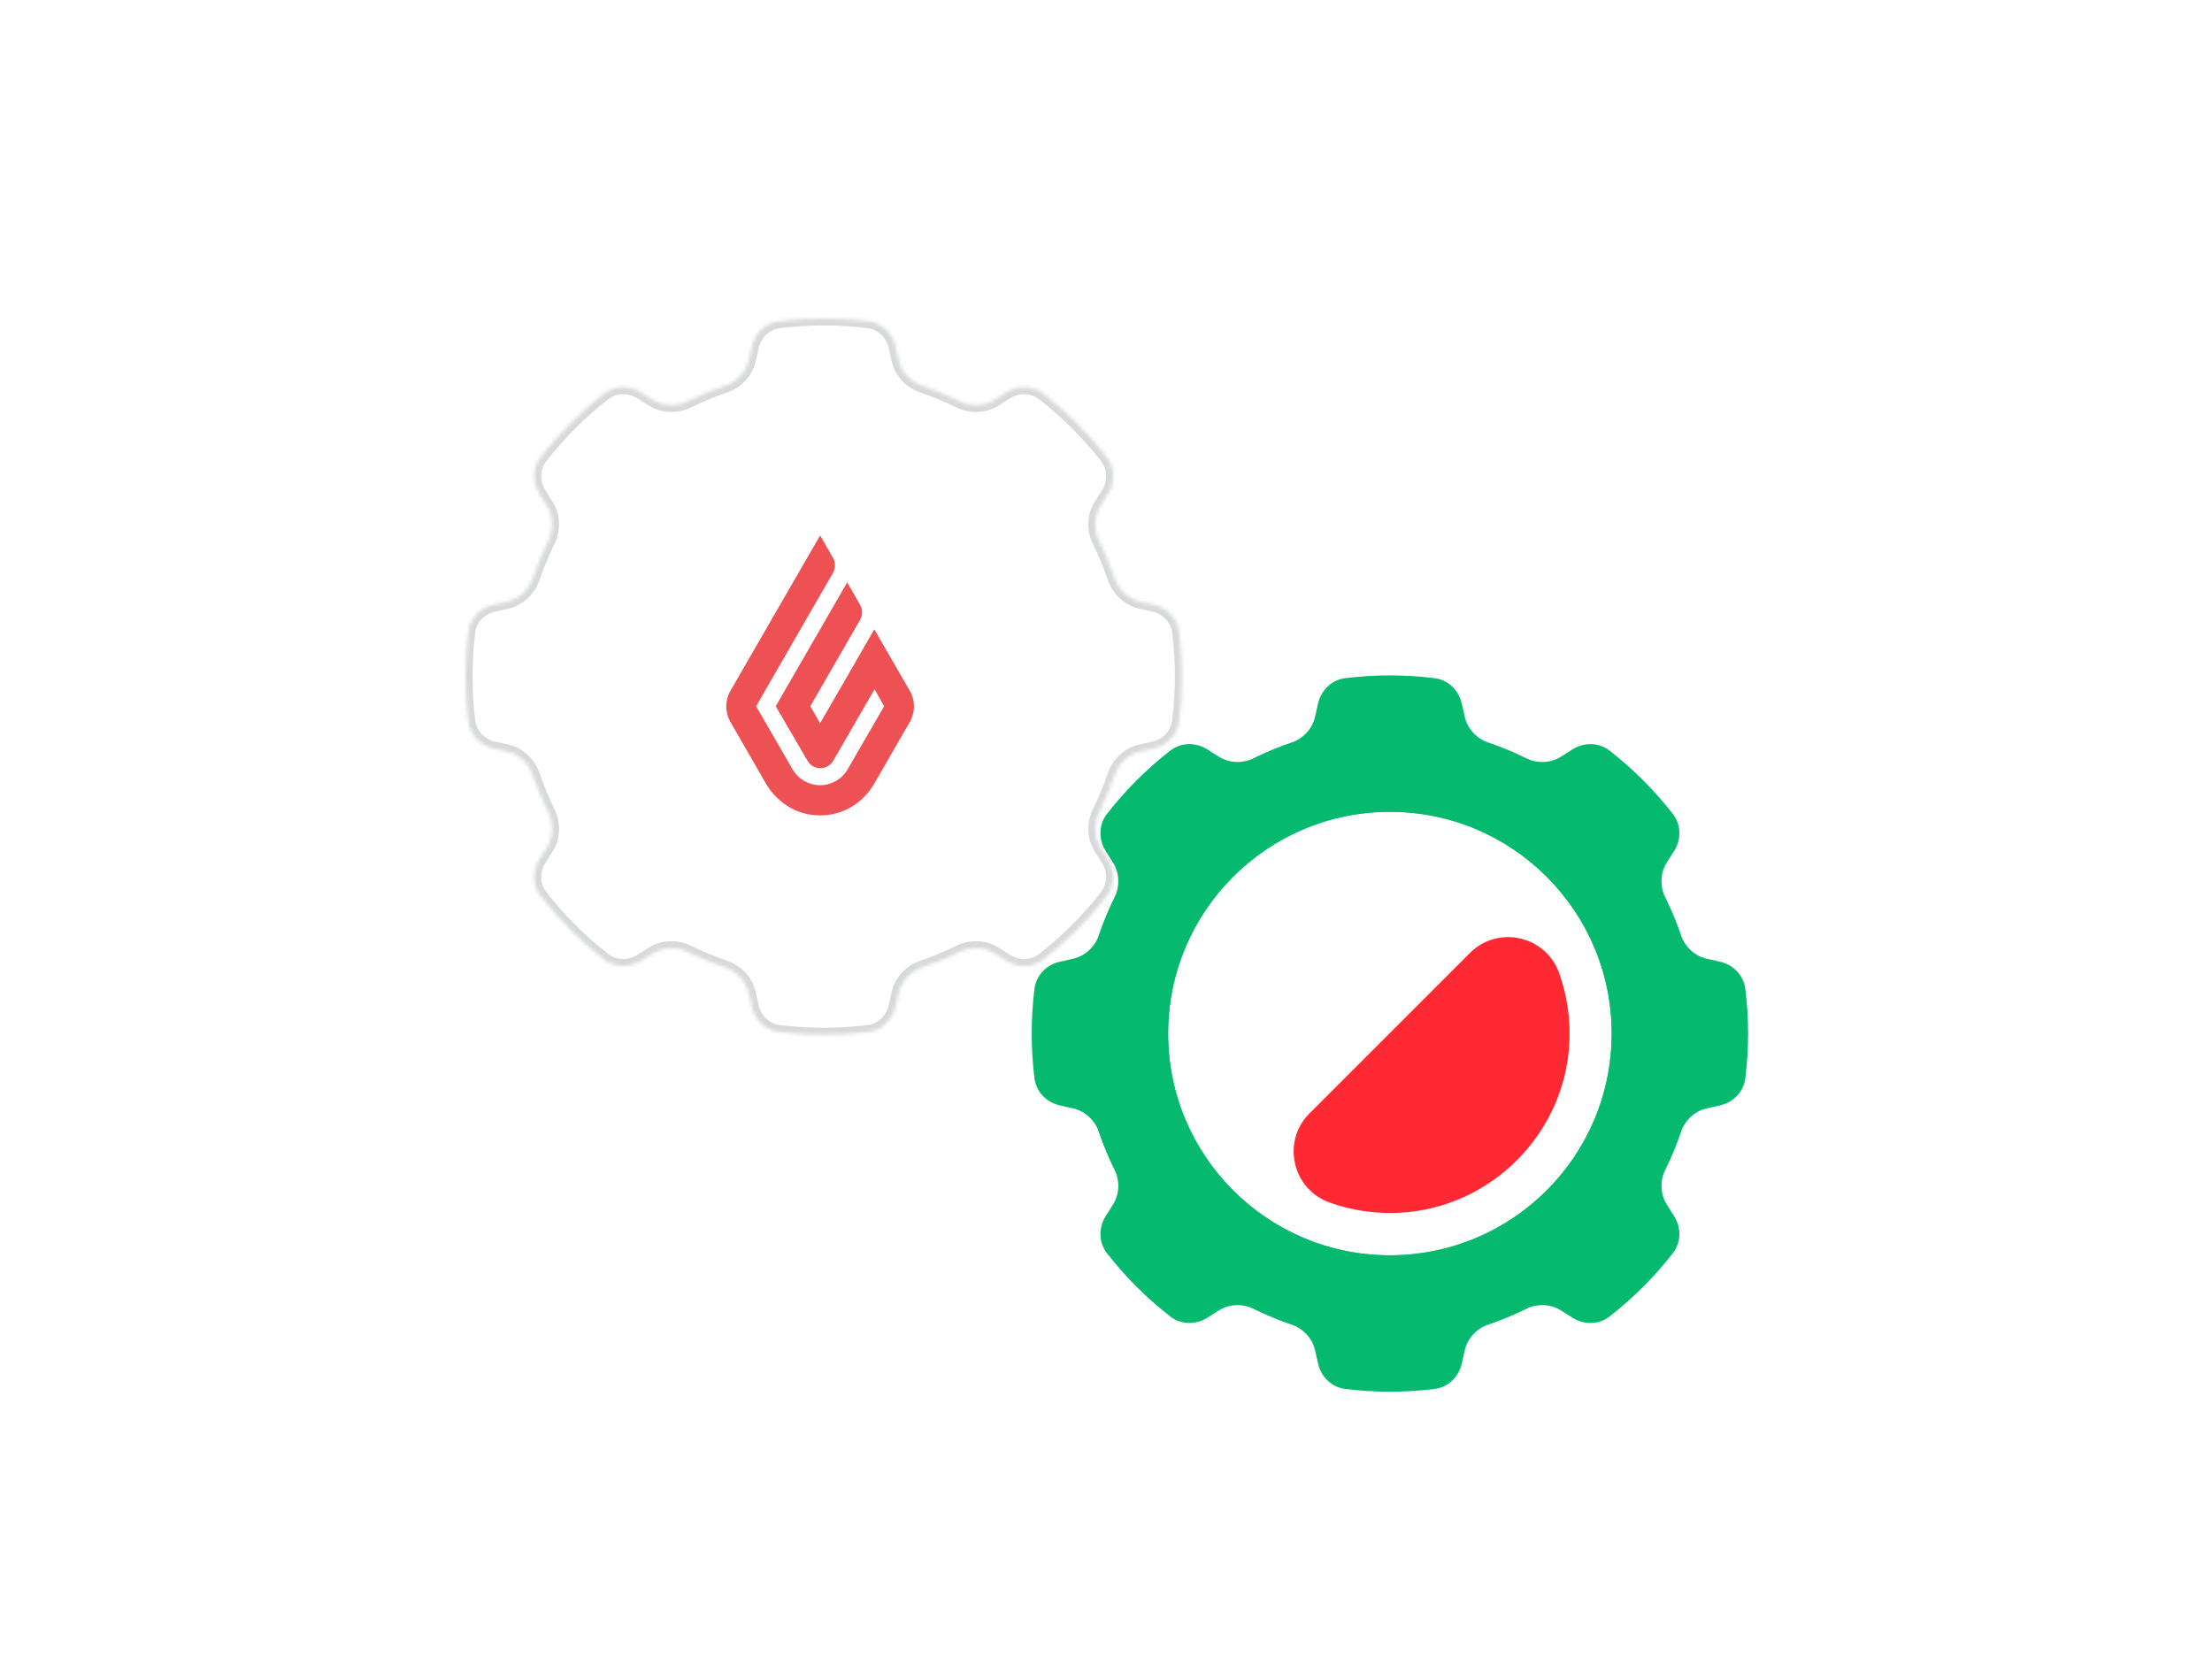 <svg width="632" height="480" viewBox="0 0 632 480" fill="none" xmlns="http://www.w3.org/2000/svg">
<g filter="url(#filter0_d_2068_7676)">
<mask id="path-2-inside-1_2068_7676" fill="white">
<path fill-rule="evenodd" clip-rule="evenodd" d="M248.138 87.792C251.992 88.273 255.012 91.235 255.868 95.024L256.729 98.834C257.527 102.368 260.236 105.125 263.666 106.295C267.23 107.51 270.69 108.948 274.03 110.592C277.282 112.192 281.148 112.159 284.213 110.224L287.514 108.139C290.798 106.065 295.027 106.106 298.093 108.49C304.855 113.745 310.94 119.83 316.195 126.592C318.578 129.658 318.619 133.887 316.545 137.171L314.461 140.471C312.526 143.536 312.492 147.402 314.093 150.654C315.737 153.995 317.175 157.455 318.39 161.018C319.56 164.448 322.316 167.157 325.851 167.956L329.66 168.816C333.449 169.672 336.411 172.692 336.892 176.547C337.414 180.739 337.684 185.009 337.684 189.342C337.684 193.676 337.414 197.947 336.891 202.139C336.411 205.994 333.449 209.014 329.66 209.87L325.851 210.73C322.316 211.528 319.56 214.237 318.39 217.667C317.175 221.231 315.737 224.691 314.093 228.031C312.492 231.283 312.526 235.149 314.461 238.214L316.545 241.514C318.619 244.798 318.578 249.027 316.194 252.093C310.939 258.855 304.854 264.94 298.092 270.195C295.025 272.579 290.797 272.619 287.513 270.546L284.213 268.462C281.149 266.527 277.282 266.493 274.03 268.094C270.69 269.738 267.23 271.176 263.666 272.391C260.236 273.56 257.527 276.317 256.729 279.852L255.869 283.66C255.013 287.449 251.993 290.411 248.138 290.892C243.946 291.414 239.675 291.684 235.342 291.684C231.008 291.684 226.738 291.414 222.546 290.892C218.691 290.411 215.671 287.449 214.815 283.66L213.955 279.852C213.157 276.317 210.447 273.561 207.017 272.391C203.454 271.176 199.994 269.738 196.653 268.094C193.401 266.493 189.535 266.527 186.47 268.462L183.171 270.546C179.887 272.619 175.658 272.579 172.592 270.195C165.83 264.94 159.745 258.855 154.489 252.093C152.106 249.027 152.065 244.798 154.139 241.514L156.223 238.214C158.158 235.149 158.191 231.283 156.591 228.031C154.947 224.691 153.509 221.231 152.294 217.667C151.124 214.237 148.367 211.528 144.833 210.73L141.024 209.869C137.235 209.014 134.273 205.994 133.792 202.139C133.269 197.947 133 193.676 133 189.342C133 185.009 133.269 180.739 133.792 176.547C134.273 172.692 137.235 169.672 141.024 168.816L144.833 167.956C148.367 167.157 151.124 164.448 152.294 161.018C153.509 157.455 154.947 153.995 156.591 150.654C158.192 147.402 158.158 143.536 156.223 140.471L154.138 137.171C152.065 133.887 152.105 129.658 154.489 126.592C159.744 119.83 165.829 113.745 172.59 108.49C175.657 106.106 179.886 106.065 183.17 108.139L186.47 110.224C189.535 112.159 193.401 112.192 196.654 110.592C199.994 108.948 203.454 107.51 207.017 106.295C210.447 105.125 213.156 102.368 213.955 98.834L214.815 95.024C215.671 91.235 218.691 88.273 222.546 87.792C226.738 87.269 231.009 87 235.342 87C239.675 87 243.946 87.269 248.138 87.792Z"/>
</mask>
<path fill-rule="evenodd" clip-rule="evenodd" d="M248.138 87.792C251.992 88.273 255.012 91.235 255.868 95.024L256.729 98.834C257.527 102.368 260.236 105.125 263.666 106.295C267.23 107.51 270.69 108.948 274.03 110.592C277.282 112.192 281.148 112.159 284.213 110.224L287.514 108.139C290.798 106.065 295.027 106.106 298.093 108.49C304.855 113.745 310.94 119.83 316.195 126.592C318.578 129.658 318.619 133.887 316.545 137.171L314.461 140.471C312.526 143.536 312.492 147.402 314.093 150.654C315.737 153.995 317.175 157.455 318.39 161.018C319.56 164.448 322.316 167.157 325.851 167.956L329.66 168.816C333.449 169.672 336.411 172.692 336.892 176.547C337.414 180.739 337.684 185.009 337.684 189.342C337.684 193.676 337.414 197.947 336.891 202.139C336.411 205.994 333.449 209.014 329.66 209.87L325.851 210.73C322.316 211.528 319.56 214.237 318.39 217.667C317.175 221.231 315.737 224.691 314.093 228.031C312.492 231.283 312.526 235.149 314.461 238.214L316.545 241.514C318.619 244.798 318.578 249.027 316.194 252.093C310.939 258.855 304.854 264.94 298.092 270.195C295.025 272.579 290.797 272.619 287.513 270.546L284.213 268.462C281.149 266.527 277.282 266.493 274.03 268.094C270.69 269.738 267.23 271.176 263.666 272.391C260.236 273.56 257.527 276.317 256.729 279.852L255.869 283.66C255.013 287.449 251.993 290.411 248.138 290.892C243.946 291.414 239.675 291.684 235.342 291.684C231.008 291.684 226.738 291.414 222.546 290.892C218.691 290.411 215.671 287.449 214.815 283.66L213.955 279.852C213.157 276.317 210.447 273.561 207.017 272.391C203.454 271.176 199.994 269.738 196.653 268.094C193.401 266.493 189.535 266.527 186.47 268.462L183.171 270.546C179.887 272.619 175.658 272.579 172.592 270.195C165.83 264.94 159.745 258.855 154.489 252.093C152.106 249.027 152.065 244.798 154.139 241.514L156.223 238.214C158.158 235.149 158.191 231.283 156.591 228.031C154.947 224.691 153.509 221.231 152.294 217.667C151.124 214.237 148.367 211.528 144.833 210.73L141.024 209.869C137.235 209.014 134.273 205.994 133.792 202.139C133.269 197.947 133 193.676 133 189.342C133 185.009 133.269 180.739 133.792 176.547C134.273 172.692 137.235 169.672 141.024 168.816L144.833 167.956C148.367 167.157 151.124 164.448 152.294 161.018C153.509 157.455 154.947 153.995 156.591 150.654C158.192 147.402 158.158 143.536 156.223 140.471L154.138 137.171C152.065 133.887 152.105 129.658 154.489 126.592C159.744 119.83 165.829 113.745 172.59 108.49C175.657 106.106 179.886 106.065 183.17 108.139L186.47 110.224C189.535 112.159 193.401 112.192 196.654 110.592C199.994 108.948 203.454 107.51 207.017 106.295C210.447 105.125 213.156 102.368 213.955 98.834L214.815 95.024C215.671 91.235 218.691 88.273 222.546 87.792C226.738 87.269 231.009 87 235.342 87C239.675 87 243.946 87.269 248.138 87.792Z" fill="white"/>
<path d="M214.815 95.024L212.865 94.583L214.815 95.024ZM213.955 98.834L215.906 99.274L213.955 98.834ZM172.59 108.49L171.363 106.911L172.59 108.49ZM154.138 137.171L152.447 138.238L154.138 137.171ZM156.591 150.654L158.385 151.538L156.591 150.654ZM156.223 140.471L157.914 139.404L156.223 140.471ZM144.833 167.956L145.273 169.907L144.833 167.956ZM152.294 161.018L150.401 160.373L152.294 161.018ZM133.792 176.547L131.807 176.3L133.792 176.547ZM141.024 168.816L140.583 166.865L141.024 168.816ZM141.024 209.869L140.584 211.82L141.024 209.869ZM154.489 252.093L156.069 250.866L154.489 252.093ZM154.139 241.514L152.448 240.446L154.139 241.514ZM172.592 270.195L171.364 271.774L172.592 270.195ZM196.653 268.094L195.77 269.888L196.653 268.094ZM186.47 268.462L185.403 266.771L186.47 268.462ZM222.546 290.892L222.793 288.907L222.546 290.892ZM214.815 283.66L212.864 284.1L214.815 283.66ZM263.666 272.391L263.021 270.498L263.666 272.391ZM284.213 268.462L283.146 270.153L284.213 268.462ZM274.03 268.094L274.914 269.888L274.03 268.094ZM298.092 270.195L299.319 271.774L298.092 270.195ZM287.513 270.546L286.445 272.237L287.513 270.546ZM316.545 241.514L318.236 240.446L316.545 241.514ZM316.194 252.093L317.773 253.32L316.194 252.093ZM325.851 210.73L325.41 208.779L325.851 210.73ZM318.39 217.667L316.497 217.022L318.39 217.667ZM318.39 161.018L320.283 160.373L318.39 161.018ZM325.851 167.956L325.41 169.907L325.851 167.956ZM314.461 140.471L312.77 139.404L314.461 140.471ZM314.093 150.654L315.887 149.771L314.093 150.654ZM316.545 137.171L314.854 136.103L316.545 137.171ZM287.514 108.139L288.582 109.83L287.514 108.139ZM298.093 108.49L296.866 110.069L298.093 108.49ZM274.03 110.592L274.913 108.797L274.03 110.592ZM284.213 110.224L283.145 108.533L284.213 110.224ZM152.294 217.667L150.401 218.313L152.294 217.667ZM144.833 210.73L145.273 208.779L144.833 210.73ZM255.868 95.024L253.917 95.465L255.868 95.024ZM314.093 228.031L312.299 227.148L314.093 228.031ZM314.461 238.214L312.77 239.282L314.461 238.214ZM156.591 228.031L154.796 228.914L156.591 228.031ZM256.729 98.834L254.778 99.274L256.729 98.834ZM263.666 106.295L263.021 108.188L263.666 106.295ZM258.68 98.393L257.819 94.583L253.917 95.465L254.778 99.274L258.68 98.393ZM274.913 108.797C271.497 107.116 267.957 105.645 264.312 104.402L263.021 108.188C266.502 109.375 269.883 110.78 273.147 112.386L274.913 108.797ZM286.446 106.448L283.145 108.533L285.281 111.915L288.582 109.83L286.446 106.448ZM296.866 110.069C303.496 115.222 309.463 121.189 314.616 127.819L317.774 125.364C312.417 118.471 306.214 112.268 299.321 106.911L296.866 110.069ZM316.152 141.539L318.236 138.238L314.854 136.103L312.77 139.404L316.152 141.539ZM320.283 160.373C319.04 156.728 317.569 153.188 315.887 149.771L312.299 151.538C313.905 154.802 315.31 158.182 316.497 161.664L320.283 160.373ZM330.1 166.865L326.292 166.005L325.41 169.907L329.219 170.767L330.1 166.865ZM334.907 176.795C335.42 180.904 335.684 185.092 335.684 189.342H339.684C339.684 184.926 339.409 180.573 338.876 176.3L334.907 176.795ZM335.684 189.342C335.684 193.593 335.42 197.781 334.907 201.891L338.876 202.386C339.409 198.112 339.684 193.759 339.684 189.342H335.684ZM326.292 212.681L330.1 211.82L329.219 207.919L325.41 208.779L326.292 212.681ZM315.887 228.914C317.569 225.498 319.04 221.958 320.283 218.313L316.497 217.022C315.31 220.503 313.905 223.884 312.299 227.148L315.887 228.914ZM318.236 240.446L316.152 237.146L312.77 239.282L314.854 242.582L318.236 240.446ZM314.615 250.866C309.462 257.496 303.495 263.463 296.865 268.616L299.319 271.774C306.213 266.417 312.416 260.214 317.773 253.32L314.615 250.866ZM283.146 270.153L286.445 272.237L288.581 268.855L285.281 266.771L283.146 270.153ZM264.312 274.284C267.957 273.041 271.497 271.57 274.914 269.888L273.147 266.3C269.883 267.906 266.502 269.311 263.021 270.498L264.312 274.284ZM257.82 284.1L258.68 280.293L254.778 279.411L253.918 283.219L257.82 284.1ZM247.89 288.907C243.78 289.42 239.592 289.684 235.342 289.684V293.684C239.758 293.684 244.112 293.409 248.386 292.876L247.89 288.907ZM235.342 289.684C231.091 289.684 226.903 289.42 222.793 288.907L222.298 292.876C226.572 293.409 230.925 293.684 235.342 293.684V289.684ZM212.004 280.293L212.864 284.1L216.766 283.219L215.906 279.411L212.004 280.293ZM195.77 269.888C199.187 271.57 202.727 273.041 206.372 274.284L207.663 270.498C204.181 269.311 200.801 267.906 197.537 266.3L195.77 269.888ZM184.239 272.237L187.538 270.153L185.403 266.771L182.103 268.855L184.239 272.237ZM173.819 268.616C167.189 263.463 161.222 257.496 156.069 250.866L152.91 253.321C158.268 260.214 164.471 266.417 171.364 271.774L173.819 268.616ZM154.532 237.146L152.448 240.446L155.83 242.582L157.914 239.282L154.532 237.146ZM150.401 218.313C151.644 221.958 153.115 225.498 154.796 228.914L158.385 227.148C156.779 223.884 155.374 220.503 154.187 217.022L150.401 218.313ZM140.584 211.82L144.392 212.681L145.273 208.779L141.465 207.919L140.584 211.82ZM135.777 201.891C135.264 197.781 135 193.593 135 189.342H131C131 193.759 131.275 198.112 131.808 202.386L135.777 201.891ZM135 189.342C135 185.092 135.264 180.904 135.777 176.795L131.807 176.3C131.274 180.573 131 184.926 131 189.342H135ZM144.392 166.005L140.583 166.865L141.465 170.767L145.273 169.907L144.392 166.005ZM154.796 149.771C153.115 153.188 151.644 156.728 150.401 160.373L154.187 161.664C155.374 158.182 156.779 154.802 158.385 151.538L154.796 149.771ZM152.447 138.238L154.532 141.539L157.914 139.404L155.829 136.103L152.447 138.238ZM156.068 127.819C161.221 121.189 167.188 115.222 173.818 110.069L171.363 106.911C164.47 112.268 158.267 118.471 152.91 125.364L156.068 127.819ZM187.538 108.533L184.237 106.448L182.102 109.83L185.403 111.915L187.538 108.533ZM206.372 104.402C202.727 105.645 199.187 107.116 195.77 108.797L197.537 112.386C200.801 110.78 204.181 109.375 207.663 108.188L206.372 104.402ZM212.865 94.583L212.004 98.393L215.906 99.274L216.766 95.465L212.865 94.583ZM222.794 89.777C226.904 89.264 231.091 89 235.342 89V85C230.926 85 226.572 85.275 222.299 85.808L222.794 89.777ZM235.342 89C239.592 89 243.78 89.264 247.89 89.777L248.385 85.808C244.111 85.275 239.758 85 235.342 85V89ZM216.766 95.465C217.453 92.425 219.847 90.144 222.794 89.777L222.299 85.808C217.536 86.402 213.89 90.044 212.865 94.583L216.766 95.465ZM207.663 108.188C211.678 106.819 214.938 103.559 215.906 99.274L212.004 98.393C211.375 101.178 209.216 103.432 206.372 104.402L207.663 108.188ZM185.403 111.915C189.117 114.26 193.729 114.26 197.537 112.386L195.77 108.797C193.074 110.124 189.953 110.058 187.538 108.533L185.403 111.915ZM173.818 110.069C176.163 108.246 179.467 108.167 182.102 109.83L184.237 106.448C180.304 103.964 175.151 103.966 171.363 106.911L173.818 110.069ZM155.829 136.103C154.166 133.469 154.245 130.164 156.068 127.819L152.91 125.364C149.965 129.152 149.963 134.305 152.447 138.238L155.829 136.103ZM158.385 151.538C160.26 147.73 160.259 143.118 157.914 139.404L154.532 141.539C156.057 143.954 156.124 147.075 154.796 149.771L158.385 151.538ZM145.273 169.907C149.558 168.939 152.818 165.679 154.187 161.664L150.401 160.373C149.431 163.217 147.177 165.376 144.392 166.005L145.273 169.907ZM135.777 176.795C136.144 173.847 138.425 171.454 141.465 170.767L140.583 166.865C136.044 167.891 132.401 171.537 131.807 176.3L135.777 176.795ZM141.465 207.919C138.425 207.232 136.145 204.838 135.777 201.891L131.808 202.386C132.402 207.149 136.045 210.795 140.584 211.82L141.465 207.919ZM156.069 250.866C154.246 248.521 154.167 245.216 155.83 242.582L152.448 240.446C149.964 244.38 149.966 249.532 152.91 253.321L156.069 250.866ZM182.103 268.855C179.469 270.518 176.164 270.439 173.819 268.616L171.364 271.774C175.153 274.719 180.305 274.721 184.239 272.237L182.103 268.855ZM197.537 266.3C193.729 264.425 189.117 264.425 185.403 266.771L187.538 270.153C189.953 268.628 193.074 268.561 195.77 269.888L197.537 266.3ZM215.906 279.411C214.938 275.127 211.678 271.867 207.663 270.498L206.372 274.284C209.216 275.254 211.375 277.507 212.004 280.293L215.906 279.411ZM222.793 288.907C219.846 288.539 217.452 286.259 216.766 283.219L212.864 284.1C213.889 288.639 217.535 292.282 222.298 292.876L222.793 288.907ZM253.918 283.219C253.231 286.259 250.838 288.539 247.89 288.907L248.386 292.876C253.148 292.282 256.794 288.639 257.82 284.1L253.918 283.219ZM263.021 270.498C259.005 271.867 255.746 275.127 254.778 279.411L258.68 280.293C259.309 277.507 261.467 275.254 264.312 274.284L263.021 270.498ZM285.281 266.771C281.567 264.425 276.955 264.425 273.147 266.3L274.914 269.888C277.61 268.561 280.73 268.628 283.146 270.153L285.281 266.771ZM296.865 268.616C294.52 270.439 291.215 270.518 288.581 268.855L286.445 272.237C290.379 274.721 295.531 274.719 299.319 271.774L296.865 268.616ZM314.854 242.582C316.517 245.216 316.438 248.521 314.615 250.866L317.773 253.32C320.718 249.532 320.72 244.38 318.236 240.446L314.854 242.582ZM325.41 208.779C321.126 209.747 317.866 213.006 316.497 217.022L320.283 218.313C321.253 215.468 323.506 213.31 326.292 212.681L325.41 208.779ZM334.907 201.891C334.539 204.838 332.259 207.232 329.219 207.919L330.1 211.82C334.639 210.795 338.282 207.149 338.876 202.386L334.907 201.891ZM329.219 170.767C332.259 171.454 334.54 173.847 334.907 176.795L338.876 176.3C338.282 171.537 334.639 167.891 330.1 166.865L329.219 170.767ZM316.497 161.664C317.866 165.679 321.126 168.939 325.41 169.907L326.292 166.005C323.506 165.376 321.253 163.217 320.283 160.373L316.497 161.664ZM312.77 139.404C310.424 143.118 310.424 147.73 312.299 151.538L315.887 149.771C314.56 147.075 314.627 143.954 316.152 141.539L312.77 139.404ZM314.616 127.819C316.438 130.164 316.518 133.469 314.854 136.103L318.236 138.238C320.721 134.305 320.718 129.152 317.774 125.364L314.616 127.819ZM288.582 109.83C291.216 108.167 294.521 108.246 296.866 110.069L299.321 106.911C295.533 103.966 290.38 103.964 286.446 106.448L288.582 109.83ZM273.147 112.386C276.955 114.26 281.567 114.26 285.281 111.915L283.145 108.533C280.73 110.058 277.61 110.124 274.913 108.797L273.147 112.386ZM154.187 217.022C152.818 213.006 149.558 209.747 145.273 208.779L144.392 212.681C147.177 213.31 149.431 215.468 150.401 218.313L154.187 217.022ZM257.819 94.583C256.794 90.044 253.148 86.402 248.385 85.808L247.89 89.777C250.837 90.144 253.231 92.425 253.917 95.465L257.819 94.583ZM312.299 227.148C310.424 230.956 310.424 235.568 312.77 239.282L316.152 237.146C314.627 234.731 314.56 231.611 315.887 228.914L312.299 227.148ZM157.914 239.282C160.259 235.568 160.259 230.956 158.385 227.148L154.796 228.914C156.123 231.611 156.057 234.731 154.532 237.146L157.914 239.282ZM254.778 99.274C255.746 103.559 259.005 106.819 263.021 108.188L264.312 104.402C261.468 103.432 259.309 101.178 258.68 98.393L254.778 99.274Z" fill="#D8D9DA" mask="url(#path-2-inside-1_2068_7676)"/>
<path d="M234.32 149L238.007 155.415C238.744 156.742 238.744 158.364 238.007 159.691L216.035 197.811L226.431 215.802C228.053 218.604 231.076 220.373 234.32 220.373C237.565 220.373 240.588 218.604 242.21 215.802L252.606 197.811L249.878 192.945L238.081 213.369C237.343 214.696 235.869 215.507 234.394 215.507C232.846 215.507 231.445 214.696 230.707 213.369L221.638 197.811L242.062 162.419L245.749 168.834C246.486 170.161 246.486 171.783 245.749 173.111L231.518 197.811L234.32 202.677L249.804 175.839L259.979 193.461C261.528 196.189 261.528 199.507 259.979 202.235L249.657 220.152C248.108 222.88 243.168 229 234.32 229C225.472 229 220.606 222.88 218.984 220.152L208.661 202.235C207.113 199.507 207.113 196.189 208.661 193.461L234.32 149Z" fill="#ED5153"/>
</g>
<g filter="url(#filter1_d_2068_7676)">
<path d="M470.216 291.342C470.216 331.715 437.488 364.444 397.115 364.444C356.742 364.444 324.014 331.715 324.014 291.342C324.014 250.97 356.742 218.241 397.115 218.241C437.488 218.241 470.216 250.97 470.216 291.342Z" fill="white"/>
<path fill-rule="evenodd" clip-rule="evenodd" d="M397.115 354.721C432.118 354.721 460.494 326.346 460.494 291.342C460.494 256.339 432.118 227.964 397.115 227.964C362.112 227.964 333.736 256.339 333.736 291.342C333.736 326.346 362.112 354.721 397.115 354.721ZM397.115 379.064C445.562 379.064 484.837 339.79 484.837 291.342C484.837 242.895 445.562 203.621 397.115 203.621C348.668 203.621 309.394 242.895 309.394 291.342C309.394 339.79 348.668 379.064 397.115 379.064Z" fill="#05BA6E"/>
<path d="M379.887 339.628C386.055 341.839 392.765 342.901 399.767 342.557C425.879 341.272 447.107 320.043 448.392 293.932C448.736 286.93 447.675 280.224 445.468 274.056C441.643 263.369 428.007 260.285 419.982 268.31L374.141 314.152C366.121 322.172 369.205 335.802 379.887 339.628Z" fill="#FF2934"/>
<path fill-rule="evenodd" clip-rule="evenodd" d="M425.44 208.295C422.01 207.125 419.301 204.368 418.502 200.834L417.642 197.024C416.786 193.235 413.766 190.273 409.911 189.792C405.719 189.269 401.449 189 397.115 189C392.782 189 388.511 189.269 384.32 189.792C380.465 190.273 377.445 193.235 376.589 197.024L375.728 200.834C374.93 204.368 372.221 207.125 368.791 208.295C365.227 209.51 361.767 210.948 358.427 212.592C355.175 214.192 351.309 214.159 348.244 212.224L344.943 210.139C341.659 208.065 337.43 208.106 334.364 210.49C327.602 215.745 321.517 221.83 316.262 228.592C313.879 231.658 313.838 235.887 315.912 239.171L317.996 242.471C319.932 245.536 319.965 249.402 318.364 252.654C316.72 255.995 315.282 259.455 314.067 263.018C312.898 266.448 310.141 269.157 306.606 269.956L302.797 270.816C299.008 271.672 296.046 274.692 295.565 278.547C295.043 282.739 294.773 287.009 294.773 291.342C294.773 295.676 295.043 299.947 295.566 304.139C296.047 307.994 299.008 311.014 302.798 311.869L306.606 312.73C310.141 313.528 312.898 316.237 314.067 319.667C315.282 323.231 316.72 326.691 318.364 330.031C319.965 333.283 319.932 337.149 317.996 340.214L315.912 343.514C313.839 346.798 313.879 351.027 316.263 354.093C321.518 360.855 327.603 366.94 334.365 372.195C337.432 374.579 341.66 374.619 344.944 372.546L348.244 370.462C351.309 368.527 355.175 368.493 358.427 370.094C361.767 371.738 365.227 373.176 368.791 374.391C372.221 375.561 374.93 378.317 375.728 381.852L376.588 385.66C377.444 389.449 380.464 392.411 384.319 392.892C388.511 393.414 392.782 393.684 397.115 393.684C401.449 393.684 405.72 393.414 409.911 392.892C413.766 392.411 416.786 389.449 417.642 385.66L418.502 381.852C419.301 378.317 422.01 375.56 425.44 374.391C429.003 373.176 432.463 371.738 435.804 370.094C439.056 368.493 442.922 368.527 445.987 370.462L449.286 372.546C452.57 374.619 456.799 374.579 459.865 372.195C466.627 366.94 472.712 360.855 477.968 354.093C480.351 351.027 480.392 346.798 478.318 343.514L476.235 340.214C474.299 337.149 474.266 333.283 475.866 330.031C477.511 326.691 478.948 323.231 480.163 319.667C481.333 316.237 484.09 313.528 487.625 312.73L491.433 311.87C495.222 311.014 498.184 307.994 498.665 304.139C499.188 299.947 499.457 295.676 499.457 291.342C499.457 287.009 499.188 282.739 498.665 278.547C498.184 274.692 495.223 271.672 491.433 270.816L487.625 269.956C484.09 269.157 481.333 266.448 480.163 263.018C478.948 259.455 477.511 255.995 475.866 252.654C474.266 249.402 474.299 245.536 476.234 242.471L478.319 239.171C480.393 235.887 480.352 231.658 477.968 228.592C472.713 221.83 466.628 215.745 459.867 210.49C456.8 208.106 452.572 208.065 449.288 210.139L445.987 212.224C442.922 214.159 439.056 214.192 435.804 212.592C432.463 210.948 429.003 209.51 425.44 208.295ZM397.115 354.697C432.105 354.697 460.47 326.332 460.47 291.342C460.47 256.352 432.105 227.988 397.115 227.988C362.126 227.988 333.761 256.352 333.761 291.342C333.761 326.332 362.126 354.697 397.115 354.697Z" fill="#05BA6E"/>
</g>
<defs>
<filter id="filter0_d_2068_7676" x="117" y="75" width="236.684" height="236.684" filterUnits="userSpaceOnUse" color-interpolation-filters="sRGB">
<feFlood flood-opacity="0" result="BackgroundImageFix"/>
<feColorMatrix in="SourceAlpha" type="matrix" values="0 0 0 0 0 0 0 0 0 0 0 0 0 0 0 0 0 0 127 0" result="hardAlpha"/>
<feOffset dy="4"/>
<feGaussianBlur stdDeviation="8"/>
<feColorMatrix type="matrix" values="0 0 0 0 0.22 0 0 0 0 0.18 0 0 0 0 0.173 0 0 0 0.08 0"/>
<feBlend mode="normal" in2="BackgroundImageFix" result="effect1_dropShadow_2068_7676"/>
<feBlend mode="normal" in="SourceGraphic" in2="effect1_dropShadow_2068_7676" result="shape"/>
</filter>
<filter id="filter1_d_2068_7676" x="278.773" y="177" width="236.684" height="236.684" filterUnits="userSpaceOnUse" color-interpolation-filters="sRGB">
<feFlood flood-opacity="0" result="BackgroundImageFix"/>
<feColorMatrix in="SourceAlpha" type="matrix" values="0 0 0 0 0 0 0 0 0 0 0 0 0 0 0 0 0 0 127 0" result="hardAlpha"/>
<feOffset dy="4"/>
<feGaussianBlur stdDeviation="8"/>
<feColorMatrix type="matrix" values="0 0 0 0 0.22 0 0 0 0 0.18 0 0 0 0 0.173 0 0 0 0.08 0"/>
<feBlend mode="normal" in2="BackgroundImageFix" result="effect1_dropShadow_2068_7676"/>
<feBlend mode="normal" in="SourceGraphic" in2="effect1_dropShadow_2068_7676" result="shape"/>
</filter>
</defs>
</svg>
